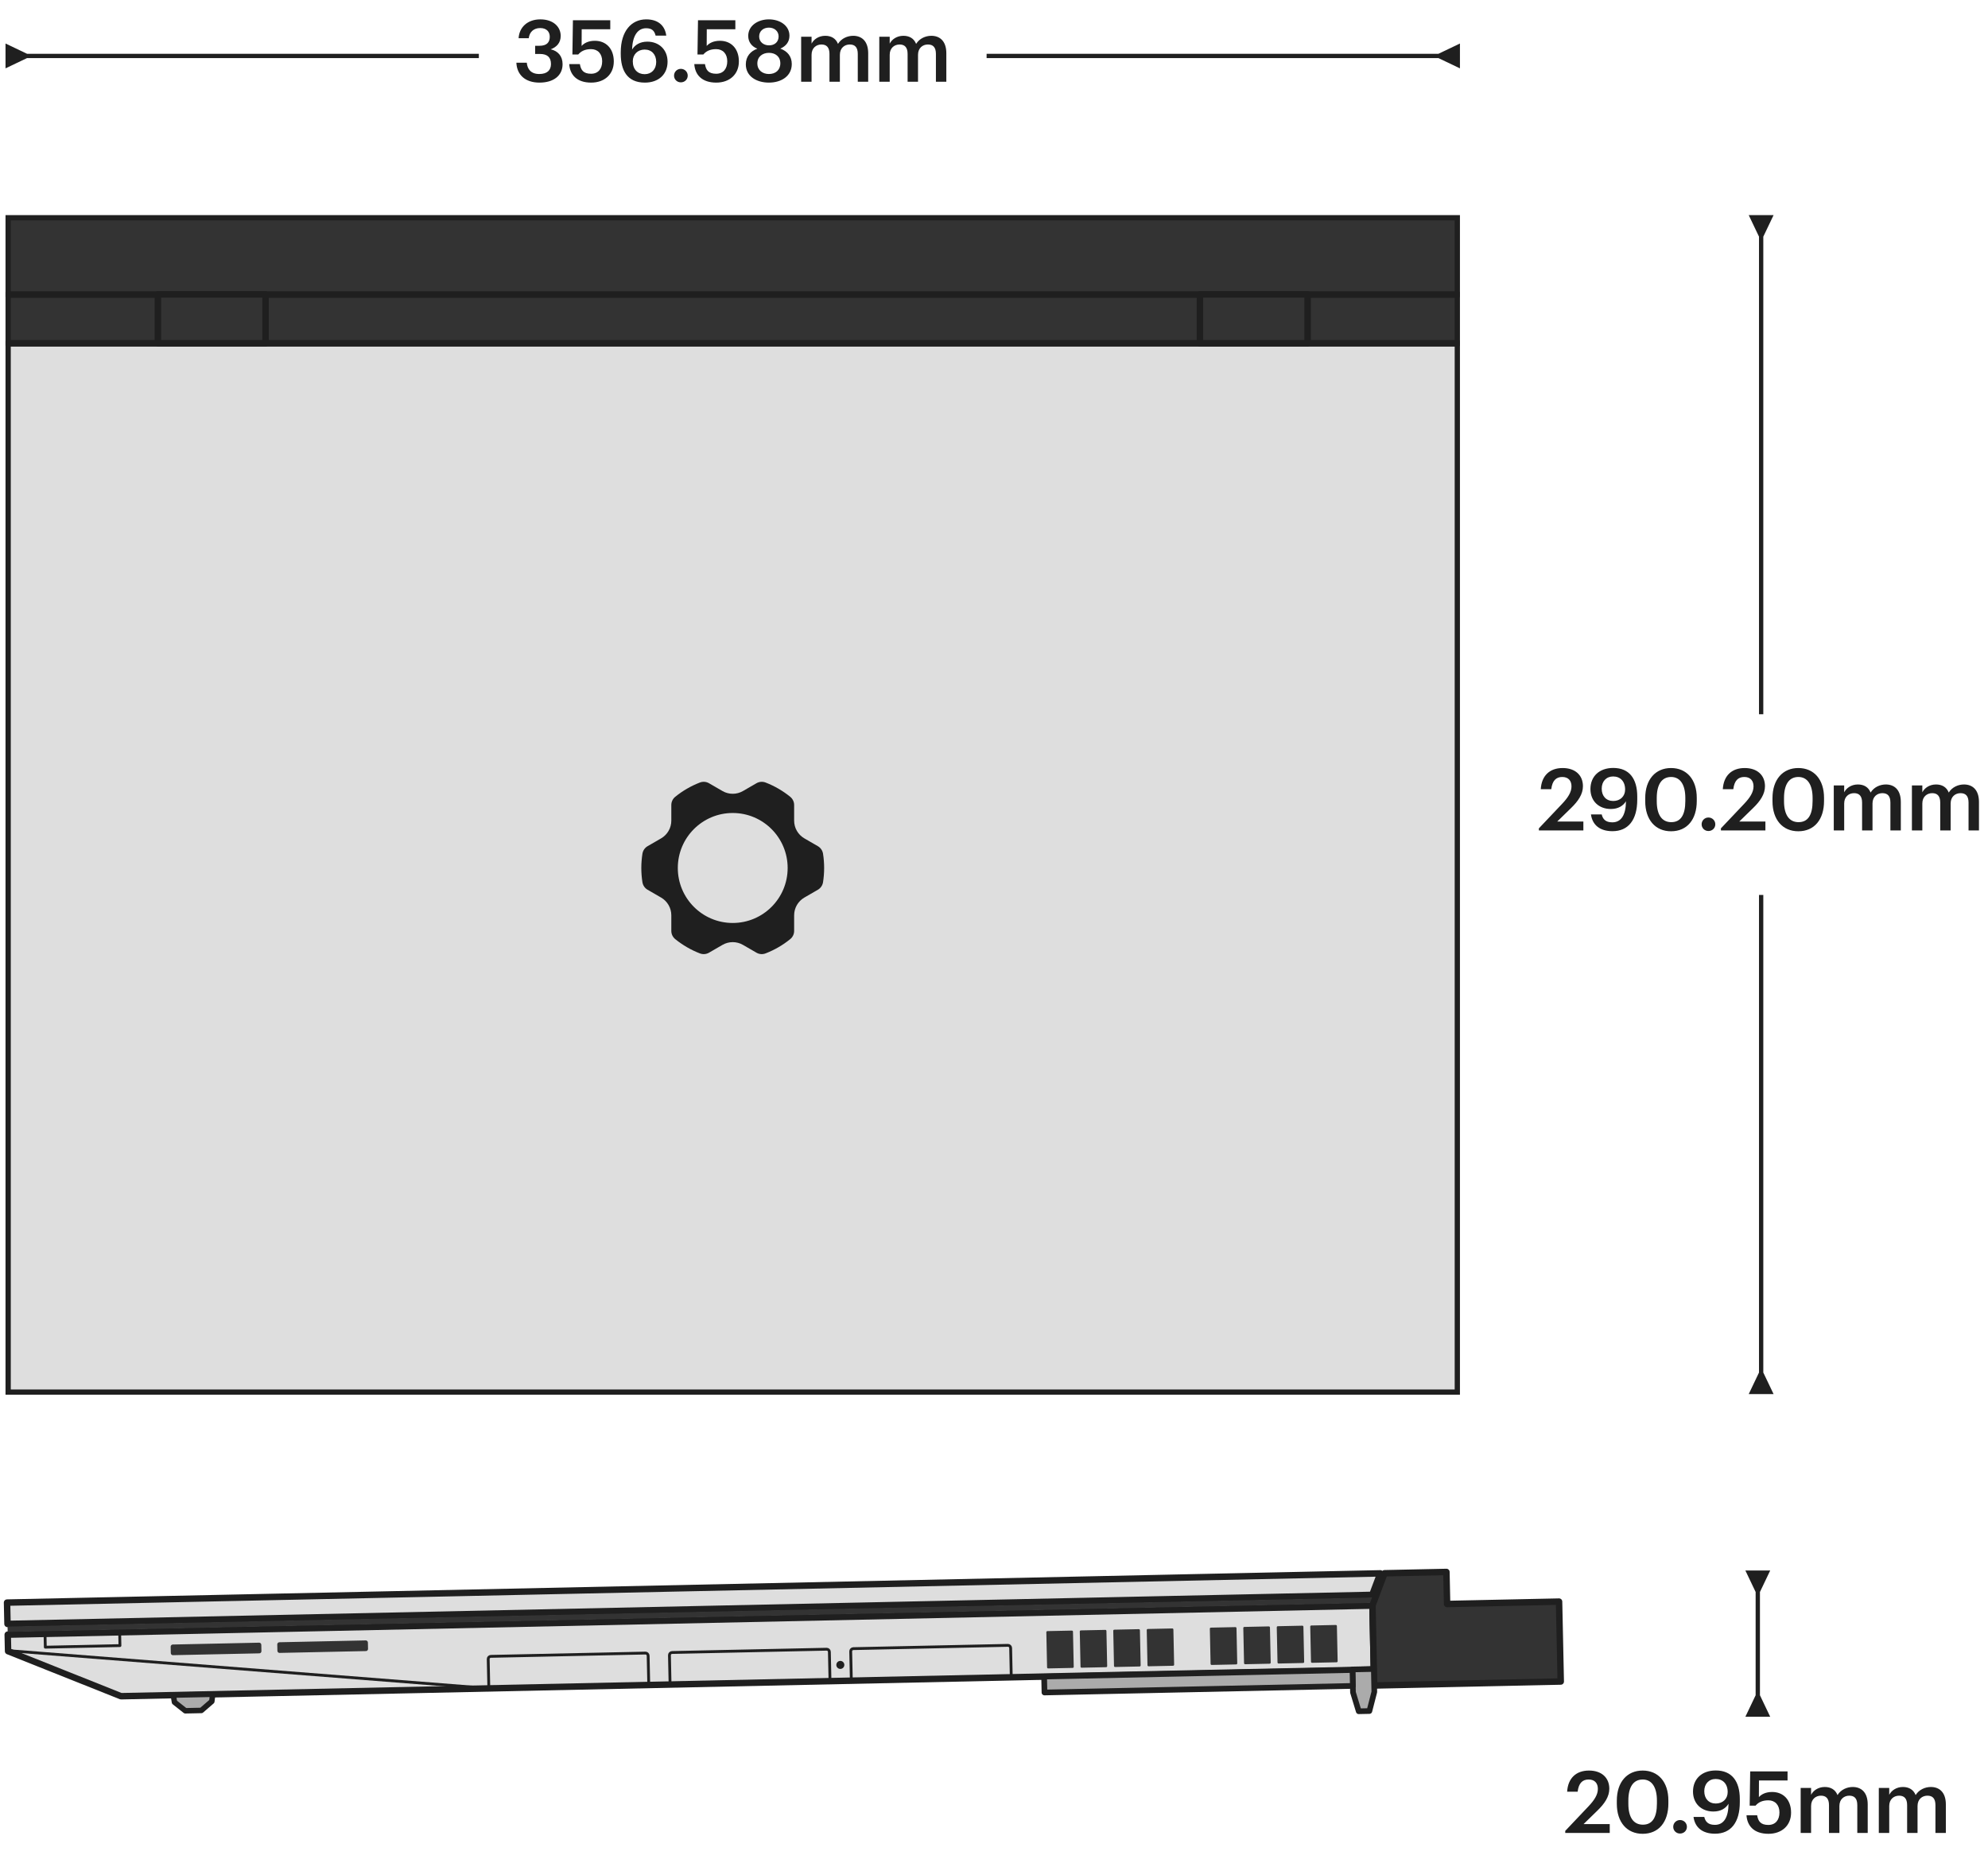 <svg width="462" height="433" viewBox="0 0 462 433" fill="none" xmlns="http://www.w3.org/2000/svg">
<g clip-path="url(#clip0_1565_7562)">
<path d="M338.812 79.776H1.755V323.685H338.812V79.776Z" fill="#DEDEDE" stroke="#1F1F1F" stroke-width="1.5" stroke-linejoin="round"/>
<path d="M190.073 206.787L186.932 208.604C185.46 209.455 184.554 211.029 184.554 212.73V216.362C184.554 217.105 184.214 217.802 183.638 218.269C181.933 219.653 180.004 220.777 177.919 221.581C177.226 221.848 176.45 221.795 175.804 221.421L172.66 219.603C171.188 218.753 169.376 218.753 167.904 219.603L164.76 221.421C164.117 221.795 163.341 221.848 162.645 221.581C160.559 220.777 158.634 219.653 156.926 218.269C156.349 217.802 156.01 217.102 156.01 216.362V212.73C156.01 211.029 155.104 209.455 153.632 208.604L150.491 206.787C149.848 206.416 149.412 205.769 149.295 205.036C149.125 203.958 149.039 202.854 149.039 201.727C149.039 200.603 149.129 199.496 149.295 198.419C149.412 197.685 149.848 197.041 150.491 196.668L153.632 194.85C155.104 194 156.01 192.426 156.01 190.725V187.093C156.01 186.349 156.349 185.649 156.926 185.182C158.634 183.798 160.559 182.674 162.645 181.87C163.337 181.603 164.113 181.657 164.76 182.03L167.904 183.848C169.376 184.698 171.188 184.698 172.66 183.848L175.804 182.03C176.45 181.66 177.226 181.603 177.919 181.87C180.004 182.674 181.929 183.798 183.638 185.182C184.214 185.649 184.554 186.349 184.554 187.093V190.725C184.554 192.426 185.46 194 186.932 194.85L190.073 196.668C190.716 197.038 191.152 197.685 191.269 198.419C191.438 199.496 191.525 200.6 191.525 201.727C191.525 202.851 191.438 203.958 191.269 205.036C191.155 205.769 190.716 206.413 190.073 206.787ZM170.282 188.95C163.234 188.95 157.519 194.67 157.519 201.731C157.519 208.788 163.231 214.511 170.282 214.511C177.33 214.511 183.045 208.791 183.045 201.731C183.045 194.673 177.333 188.95 170.282 188.95Z" fill="#1F1F1F"/>
<path d="M338.812 68.43H1.755V79.776H338.812V68.43Z" fill="#333333" stroke="#1F1F1F" stroke-width="1.5" stroke-linejoin="round"/>
<path d="M338.812 50.467H1.755V68.43H338.812V50.467Z" fill="#333333" stroke="#1F1F1F" stroke-width="1.5" stroke-linejoin="round"/>
<path d="M61.708 68.43H36.688V79.776H61.708V68.43Z" fill="#333333" stroke="#1F1F1F" stroke-width="1.5" stroke-linejoin="round"/>
<path d="M303.88 68.43H278.86V79.776H303.88V68.43Z" fill="#333333" stroke="#1F1F1F" stroke-width="1.5" stroke-linejoin="round"/>
</g>
<path d="M319.27 388.024L318.953 373.16L1.796 379.912L1.878 383.758L28.122 394.223L319.27 388.024Z" fill="#DEDEDE" stroke="#1F1F1F" stroke-width="1.5" stroke-linejoin="round"/>
<path d="M1.875 383.627L113.614 392.403" stroke="#1F1F1F" stroke-width="0.659" stroke-linejoin="round"/>
<path d="M27.875 382.457L27.809 379.359L10.463 379.728L10.529 382.827L27.875 382.457Z" stroke="#1F1F1F" stroke-width="0.659" stroke-linejoin="round"/>
<path d="M60.219 381.782L40.145 382.209C39.873 382.215 39.656 382.441 39.662 382.714L39.694 384.204C39.7 384.477 39.925 384.693 40.198 384.687L60.272 384.26C60.545 384.254 60.761 384.028 60.755 383.755L60.724 382.265C60.718 381.992 60.492 381.776 60.219 381.782Z" fill="#333333"/>
<path d="M84.992 381.254L64.918 381.682C64.645 381.688 64.429 381.913 64.435 382.186L64.466 383.676C64.472 383.949 64.698 384.166 64.971 384.16L85.045 383.732C85.317 383.727 85.534 383.501 85.528 383.228L85.496 381.738C85.49 381.465 85.265 381.249 84.992 381.254Z" fill="#333333"/>
<path d="M256.874 378.806L251.179 378.927C251.041 378.93 250.932 379.044 250.935 379.182L251.109 387.355C251.112 387.492 251.226 387.601 251.364 387.598L257.058 387.477C257.196 387.474 257.305 387.36 257.302 387.223L257.128 379.05C257.125 378.912 257.011 378.803 256.874 378.806Z" fill="#333333"/>
<path d="M264.653 378.64L258.959 378.762C258.821 378.765 258.712 378.878 258.715 379.016L258.889 387.189C258.892 387.327 259.006 387.436 259.143 387.433L264.838 387.312C264.976 387.309 265.085 387.195 265.082 387.057L264.908 378.884C264.905 378.747 264.791 378.637 264.653 378.64Z" fill="#333333"/>
<path d="M249.1 378.972L243.405 379.093C243.268 379.096 243.159 379.21 243.162 379.347L243.336 387.52C243.338 387.658 243.452 387.767 243.59 387.764L249.285 387.643C249.422 387.64 249.532 387.526 249.529 387.388L249.355 379.215C249.352 379.078 249.238 378.969 249.1 378.972Z" fill="#333333"/>
<path d="M272.435 378.475L266.74 378.596C266.602 378.599 266.493 378.713 266.496 378.85L266.67 387.023C266.673 387.161 266.787 387.27 266.924 387.267L272.619 387.146C272.757 387.143 272.866 387.029 272.863 386.891L272.689 378.719C272.686 378.581 272.572 378.472 272.435 378.475Z" fill="#333333"/>
<path d="M294.876 377.997L289.181 378.118C289.043 378.121 288.934 378.235 288.937 378.373L289.111 386.545C289.114 386.683 289.228 386.792 289.366 386.789L295.06 386.668C295.198 386.665 295.307 386.551 295.304 386.414L295.13 378.241C295.127 378.103 295.013 377.994 294.876 377.997Z" fill="#333333"/>
<path d="M302.652 377.831L296.957 377.953C296.819 377.956 296.71 378.069 296.713 378.207L296.887 386.38C296.89 386.518 297.004 386.627 297.142 386.624L302.836 386.503C302.974 386.5 303.083 386.386 303.08 386.248L302.906 378.075C302.903 377.938 302.789 377.828 302.652 377.831Z" fill="#333333"/>
<path d="M287.098 378.163L281.403 378.284C281.266 378.287 281.157 378.401 281.16 378.538L281.334 386.711C281.337 386.849 281.45 386.958 281.588 386.955L287.283 386.834C287.42 386.831 287.53 386.717 287.527 386.579L287.353 378.406C287.35 378.269 287.236 378.16 287.098 378.163Z" fill="#333333"/>
<path d="M310.433 377.666L304.738 377.787C304.601 377.79 304.491 377.904 304.494 378.041L304.668 386.214C304.671 386.352 304.785 386.461 304.923 386.458L310.618 386.337C310.755 386.334 310.864 386.22 310.861 386.082L310.687 377.91C310.684 377.772 310.571 377.663 310.433 377.666Z" fill="#333333"/>
<path d="M114.065 384.96L149.991 384.195C150.331 384.188 150.617 384.461 150.624 384.802L150.769 391.616L113.602 392.407L113.457 385.594C113.45 385.253 113.724 384.967 114.065 384.96Z" stroke="#1F1F1F" stroke-width="0.659" stroke-linejoin="round"/>
<path d="M156.184 384.063L192.109 383.298C192.45 383.291 192.736 383.565 192.743 383.906L192.888 390.719L155.721 391.51L155.576 384.697C155.569 384.356 155.843 384.07 156.184 384.063Z" stroke="#1F1F1F" stroke-width="0.659" stroke-linejoin="round"/>
<path d="M195.308 387.878C195.822 387.867 196.23 387.441 196.219 386.927C196.208 386.413 195.782 386.005 195.268 386.016C194.754 386.027 194.346 386.453 194.357 386.967C194.368 387.481 194.794 387.889 195.308 387.878Z" fill="#1F1F1F"/>
<path d="M198.308 383.166L234.234 382.401C234.575 382.394 234.86 382.668 234.868 383.009L235.013 389.822L197.846 390.614L197.7 383.8C197.693 383.459 197.967 383.173 198.308 383.166Z" stroke="#1F1F1F" stroke-width="0.659" stroke-linejoin="round"/>
<path d="M318.9 370.669L1.743 377.421L1.638 372.465L320.774 365.67L318.9 370.669Z" fill="#DEDEDE" stroke="#1F1F1F" stroke-width="1.5" stroke-linejoin="round"/>
<path d="M318.791 371.292L1.879 378.039C1.811 378.041 1.758 378.097 1.759 378.164L1.78 379.156C1.782 379.224 1.838 379.277 1.905 379.276L318.817 372.529C318.885 372.527 318.938 372.471 318.937 372.404L318.916 371.412C318.914 371.344 318.859 371.29 318.791 371.292Z" fill="#333333"/>
<path d="M362.314 372.237L362.709 390.807L319.349 391.73L318.958 373.361C318.954 373.204 318.982 373.046 319.035 372.9L321.758 365.649L336.137 365.343L336.296 372.791L362.314 372.237Z" fill="#333333" stroke="#1F1F1F" stroke-width="1.5" stroke-linejoin="round"/>
<path d="M40.272 393.964L40.552 395.615L43.074 397.608L46.793 397.529L49.223 395.431L49.437 393.769L40.272 393.964Z" fill="#ABABAB" stroke="#1F1F1F" stroke-width="1.272" stroke-linejoin="round"/>
<path d="M314.312 388L314.388 391.553L314.426 393.327L315.761 397.721L318.239 397.668L319.382 393.221L319.344 391.448L319.269 387.894L314.312 388Z" fill="#ABABAB" stroke="#1F1F1F" stroke-width="1.314" stroke-linejoin="round"/>
<path d="M314.314 388.13L242.65 389.655L242.729 393.357L314.392 391.831L314.314 388.13Z" fill="#ABABAB" stroke="#1F1F1F" stroke-width="1.323" stroke-linejoin="round"/>
<path d="M409.782 55L412.169 50H406.395L408.782 55H409.782ZM409.282 54.5H408.782V166H409.282H409.782V54.5H409.282Z" fill="#1F1F1F"/>
<path d="M357.626 193V192.52L363.026 186.82C364.386 185.38 365.206 184.12 365.206 182.76C365.206 181.42 364.446 180.58 363.066 180.58C361.646 180.58 360.746 181.4 360.506 183.42H358.066C358.246 180.3 360.126 178.5 363.146 178.5C366.106 178.5 367.866 180.2 367.866 182.72C367.866 184.58 366.766 186.2 365.066 187.84L361.886 190.94H367.966V193H357.626ZM374.728 193.18C371.808 193.18 370.068 191.74 369.728 189.28H372.228C372.488 190.4 373.148 191.12 374.688 191.12C376.728 191.12 377.828 189.48 377.868 186.22C377.208 187.3 376.048 188.02 374.348 188.02C371.588 188.02 369.608 186.2 369.608 183.38C369.608 180.46 371.648 178.48 374.908 178.48C378.648 178.48 380.488 181 380.488 185.12V185.86C380.488 190.56 378.408 193.18 374.728 193.18ZM374.908 186.16C376.528 186.16 377.668 185.08 377.668 183.5C377.668 181.58 376.528 180.46 374.888 180.46C373.288 180.46 372.228 181.6 372.228 183.3C372.228 185.02 373.268 186.16 374.908 186.16ZM388.4 191.08C390.6 191.08 391.66 189.4 391.66 186.16V185.46C391.66 182.42 390.5 180.58 388.36 180.58C386.2 180.58 385.02 182.3 385.02 185.48V186.2C385.02 189.44 386.26 191.08 388.4 191.08ZM388.34 193.2C384.7 193.2 382.34 190.52 382.34 186.22V185.5C382.34 181.16 384.74 178.5 388.34 178.5C391.96 178.5 394.32 181.14 394.32 185.44V186.16C394.32 190.46 392.08 193.2 388.34 193.2ZM397.028 193.14C396.148 193.14 395.448 192.46 395.448 191.58C395.448 190.7 396.148 190 397.028 190C397.928 190 398.628 190.7 398.628 191.58C398.628 192.46 397.928 193.14 397.028 193.14ZM399.931 193V192.52L405.331 186.82C406.691 185.38 407.511 184.12 407.511 182.76C407.511 181.42 406.751 180.58 405.371 180.58C403.951 180.58 403.051 181.4 402.811 183.42H400.371C400.551 180.3 402.431 178.5 405.451 178.5C408.411 178.5 410.171 180.2 410.171 182.72C410.171 184.58 409.071 186.2 407.371 187.84L404.191 190.94H410.271V193H399.931ZM417.976 191.08C420.176 191.08 421.236 189.4 421.236 186.16V185.46C421.236 182.42 420.076 180.58 417.936 180.58C415.776 180.58 414.596 182.3 414.596 185.48V186.2C414.596 189.44 415.836 191.08 417.976 191.08ZM417.916 193.2C414.276 193.2 411.916 190.52 411.916 186.22V185.5C411.916 181.16 414.316 178.5 417.916 178.5C421.536 178.5 423.896 181.14 423.896 185.44V186.16C423.896 190.46 421.656 193.2 417.916 193.2ZM426.159 193V182.54H428.579V184.14C429.079 183.16 430.219 182.32 431.759 182.32C433.119 182.32 434.199 182.9 434.719 184.2C435.519 182.9 436.959 182.32 438.259 182.32C440.179 182.32 441.739 183.5 441.739 186.38V193H439.319V186.54C439.319 185 438.659 184.34 437.459 184.34C436.259 184.34 435.159 185.14 435.159 186.74V193H432.739V186.54C432.739 185 432.059 184.34 430.879 184.34C429.679 184.34 428.579 185.14 428.579 186.74V193H426.159ZM444.319 193V182.54H446.739V184.14C447.239 183.16 448.379 182.32 449.919 182.32C451.279 182.32 452.359 182.9 452.879 184.2C453.679 182.9 455.119 182.32 456.419 182.32C458.339 182.32 459.899 183.5 459.899 186.38V193H457.479V186.54C457.479 185 456.819 184.34 455.619 184.34C454.419 184.34 453.319 185.14 453.319 186.74V193H450.899V186.54C450.899 185 450.219 184.34 449.039 184.34C447.839 184.34 446.739 185.14 446.739 186.74V193H444.319Z" fill="#1F1F1F"/>
<path d="M408.782 319L406.395 324H412.169L409.782 319H408.782ZM409.282 208H408.782V319.5H409.282H409.782V208H409.282Z" fill="#1F1F1F"/>
<path d="M409 370L411.387 365H405.613L408 370H409ZM408 394L405.613 399H411.387L409 394H408ZM408.5 369.5H408V394.5H408.5H409V369.5H408.5Z" fill="#1F1F1F"/>
<path d="M363.755 426V425.52L369.155 419.82C370.515 418.38 371.335 417.12 371.335 415.76C371.335 414.42 370.575 413.58 369.195 413.58C367.775 413.58 366.875 414.4 366.635 416.42H364.195C364.375 413.3 366.255 411.5 369.275 411.5C372.235 411.5 373.995 413.2 373.995 415.72C373.995 417.58 372.895 419.2 371.195 420.84L368.015 423.94H374.095V426H363.755ZM381.8 424.08C384 424.08 385.06 422.4 385.06 419.16V418.46C385.06 415.42 383.9 413.58 381.76 413.58C379.6 413.58 378.42 415.3 378.42 418.48V419.2C378.42 422.44 379.66 424.08 381.8 424.08ZM381.74 426.2C378.1 426.2 375.74 423.52 375.74 419.22V418.5C375.74 414.16 378.14 411.5 381.74 411.5C385.36 411.5 387.72 414.14 387.72 418.44V419.16C387.72 423.46 385.48 426.2 381.74 426.2ZM390.428 426.14C389.548 426.14 388.848 425.46 388.848 424.58C388.848 423.7 389.548 423 390.428 423C391.328 423 392.028 423.7 392.028 424.58C392.028 425.46 391.328 426.14 390.428 426.14ZM398.563 426.18C395.643 426.18 393.903 424.74 393.563 422.28H396.063C396.323 423.4 396.983 424.12 398.523 424.12C400.563 424.12 401.663 422.48 401.703 419.22C401.043 420.3 399.883 421.02 398.183 421.02C395.423 421.02 393.443 419.2 393.443 416.38C393.443 413.46 395.483 411.48 398.743 411.48C402.483 411.48 404.323 414 404.323 418.12V418.86C404.323 423.56 402.243 426.18 398.563 426.18ZM398.743 419.16C400.363 419.16 401.503 418.08 401.503 416.5C401.503 414.58 400.363 413.46 398.723 413.46C397.123 413.46 396.063 414.6 396.063 416.3C396.063 418.02 397.103 419.16 398.743 419.16ZM410.975 426.2C407.615 426.2 406.035 424.36 405.875 421.9H408.355C408.575 423.22 409.115 424.14 410.955 424.14C412.595 424.14 413.535 423 413.535 421.24C413.535 419.52 412.535 418.42 410.955 418.42C409.495 418.42 408.615 418.92 407.975 419.66H406.615L406.735 411.7H415.415V413.8H408.775L408.755 417.68C409.315 417.04 410.315 416.48 411.835 416.48C414.415 416.48 416.235 418.28 416.235 421.28C416.235 424.3 414.055 426.2 410.975 426.2ZM418.466 426V415.54H420.886V417.14C421.386 416.16 422.526 415.32 424.066 415.32C425.426 415.32 426.506 415.9 427.026 417.2C427.826 415.9 429.266 415.32 430.566 415.32C432.486 415.32 434.046 416.5 434.046 419.38V426H431.626V419.54C431.626 418 430.966 417.34 429.766 417.34C428.566 417.34 427.466 418.14 427.466 419.74V426H425.046V419.54C425.046 418 424.366 417.34 423.186 417.34C421.986 417.34 420.886 418.14 420.886 419.74V426H418.466ZM436.625 426V415.54H439.045V417.14C439.545 416.16 440.685 415.32 442.225 415.32C443.585 415.32 444.665 415.9 445.185 417.2C445.985 415.9 447.425 415.32 448.725 415.32C450.645 415.32 452.205 416.5 452.205 419.38V426H449.785V419.54C449.785 418 449.125 417.34 447.925 417.34C446.725 417.34 445.625 418.14 445.625 419.74V426H443.205V419.54C443.205 418 442.525 417.34 441.345 417.34C440.145 417.34 439.045 418.14 439.045 419.74V426H436.625Z" fill="#1F1F1F"/>
<path d="M6.282 12.5L1.282 10.113V15.887L6.282 13.5V12.5ZM5.782 13V13.5H111.282V13V12.5H5.782V13Z" fill="#1F1F1F"/>
<path d="M125.382 19.2C121.982 19.2 120.122 17.32 120.002 14.58H122.422C122.562 16.08 123.402 17.2 125.322 17.2C127.182 17.2 128.042 16.3 128.042 14.88C128.042 13.32 127.202 12.54 125.462 12.54H124.362V10.64H125.382C127.022 10.64 127.762 9.88 127.762 8.54C127.762 7.38 127.022 6.52 125.542 6.52C124.022 6.52 123.042 7.44 122.882 8.88H120.522C120.662 6.4 122.522 4.5 125.582 4.5C128.562 4.5 130.302 6.22 130.302 8.34C130.302 9.96 129.362 10.94 127.982 11.46C129.642 11.84 130.742 13.02 130.742 14.92C130.742 17.56 128.662 19.2 125.382 19.2ZM137.383 19.2C134.023 19.2 132.443 17.36 132.283 14.9H134.763C134.983 16.22 135.523 17.14 137.363 17.14C139.003 17.14 139.943 16 139.943 14.24C139.943 12.52 138.943 11.42 137.363 11.42C135.903 11.42 135.023 11.92 134.383 12.66H133.023L133.143 4.7H141.823V6.8H135.183L135.163 10.68C135.723 10.04 136.723 9.48 138.243 9.48C140.823 9.48 142.643 11.28 142.643 14.28C142.643 17.3 140.463 19.2 137.383 19.2ZM149.858 19.2C145.698 19.2 144.258 16.28 144.258 12.5V12.16C144.258 7.2 146.758 4.5 150.178 4.5C152.778 4.5 154.498 5.78 154.838 8.28H152.358C152.098 7.2 151.538 6.56 150.158 6.56C148.238 6.56 146.978 8.26 146.898 11.52C147.558 10.42 148.738 9.68 150.438 9.68C153.178 9.68 155.138 11.56 155.138 14.34C155.138 17.24 153.098 19.2 149.858 19.2ZM149.818 17.24C151.418 17.24 152.498 16.1 152.498 14.4C152.498 12.68 151.458 11.52 149.818 11.52C148.198 11.52 147.058 12.66 147.058 14.24C147.058 16.14 148.198 17.24 149.818 17.24ZM158.223 19.14C157.343 19.14 156.643 18.46 156.643 17.58C156.643 16.7 157.343 16 158.223 16C159.123 16 159.823 16.7 159.823 17.58C159.823 18.46 159.123 19.14 158.223 19.14ZM166.451 19.2C163.091 19.2 161.511 17.36 161.351 14.9H163.831C164.051 16.22 164.591 17.14 166.431 17.14C168.071 17.14 169.011 16 169.011 14.24C169.011 12.52 168.011 11.42 166.431 11.42C164.971 11.42 164.091 11.92 163.451 12.66H162.091L162.211 4.7H170.891V6.8H164.251L164.231 10.68C164.791 10.04 165.791 9.48 167.311 9.48C169.891 9.48 171.711 11.28 171.711 14.28C171.711 17.3 169.531 19.2 166.451 19.2ZM178.684 19.2C175.844 19.2 173.324 17.76 173.324 14.96C173.324 13.14 174.404 11.88 176.004 11.32C174.684 10.8 173.884 9.76 173.884 8.34C173.884 5.92 176.204 4.5 178.684 4.5C181.244 4.5 183.464 5.94 183.464 8.3C183.464 9.76 182.624 10.74 181.344 11.3C183.024 11.9 184.004 13.14 184.004 14.88C184.004 17.7 181.564 19.2 178.684 19.2ZM178.684 17.2C180.204 17.2 181.344 16.32 181.344 14.72C181.344 13.14 180.184 12.28 178.704 12.28C177.244 12.28 176.004 13.14 176.004 14.74C176.004 16.34 177.244 17.2 178.684 17.2ZM178.724 10.54C180.024 10.54 180.944 9.76 180.944 8.46C180.944 7.24 179.964 6.42 178.684 6.42C177.424 6.42 176.424 7.2 176.424 8.48C176.424 9.78 177.484 10.54 178.724 10.54ZM186.183 19V8.54H188.603V10.14C189.103 9.16 190.243 8.32 191.783 8.32C193.143 8.32 194.223 8.9 194.743 10.2C195.543 8.9 196.983 8.32 198.283 8.32C200.203 8.32 201.763 9.5 201.763 12.38V19H199.343V12.54C199.343 11 198.683 10.34 197.483 10.34C196.283 10.34 195.183 11.14 195.183 12.74V19H192.763V12.54C192.763 11 192.083 10.34 190.903 10.34C189.703 10.34 188.603 11.14 188.603 12.74V19H186.183ZM204.342 19V8.54H206.762V10.14C207.262 9.16 208.402 8.32 209.942 8.32C211.302 8.32 212.382 8.9 212.902 10.2C213.702 8.9 215.142 8.32 216.442 8.32C218.362 8.32 219.922 9.5 219.922 12.38V19H217.502V12.54C217.502 11 216.842 10.34 215.642 10.34C214.442 10.34 213.342 11.14 213.342 12.74V19H210.922V12.54C210.922 11 210.242 10.34 209.062 10.34C207.862 10.34 206.762 11.14 206.762 12.74V19H204.342Z" fill="#1F1F1F"/>
<path d="M334.282 13.5L339.282 15.887V10.113L334.282 12.5V13.5ZM229.282 13V13.5H334.782V13V12.5H229.282V13Z" fill="#1F1F1F"/>
<defs>
<clipPath id="clip0_1565_7562">
<rect width="338" height="274.156" fill="white" transform="translate(1.282 50)"/>
</clipPath>
</defs>
</svg>
